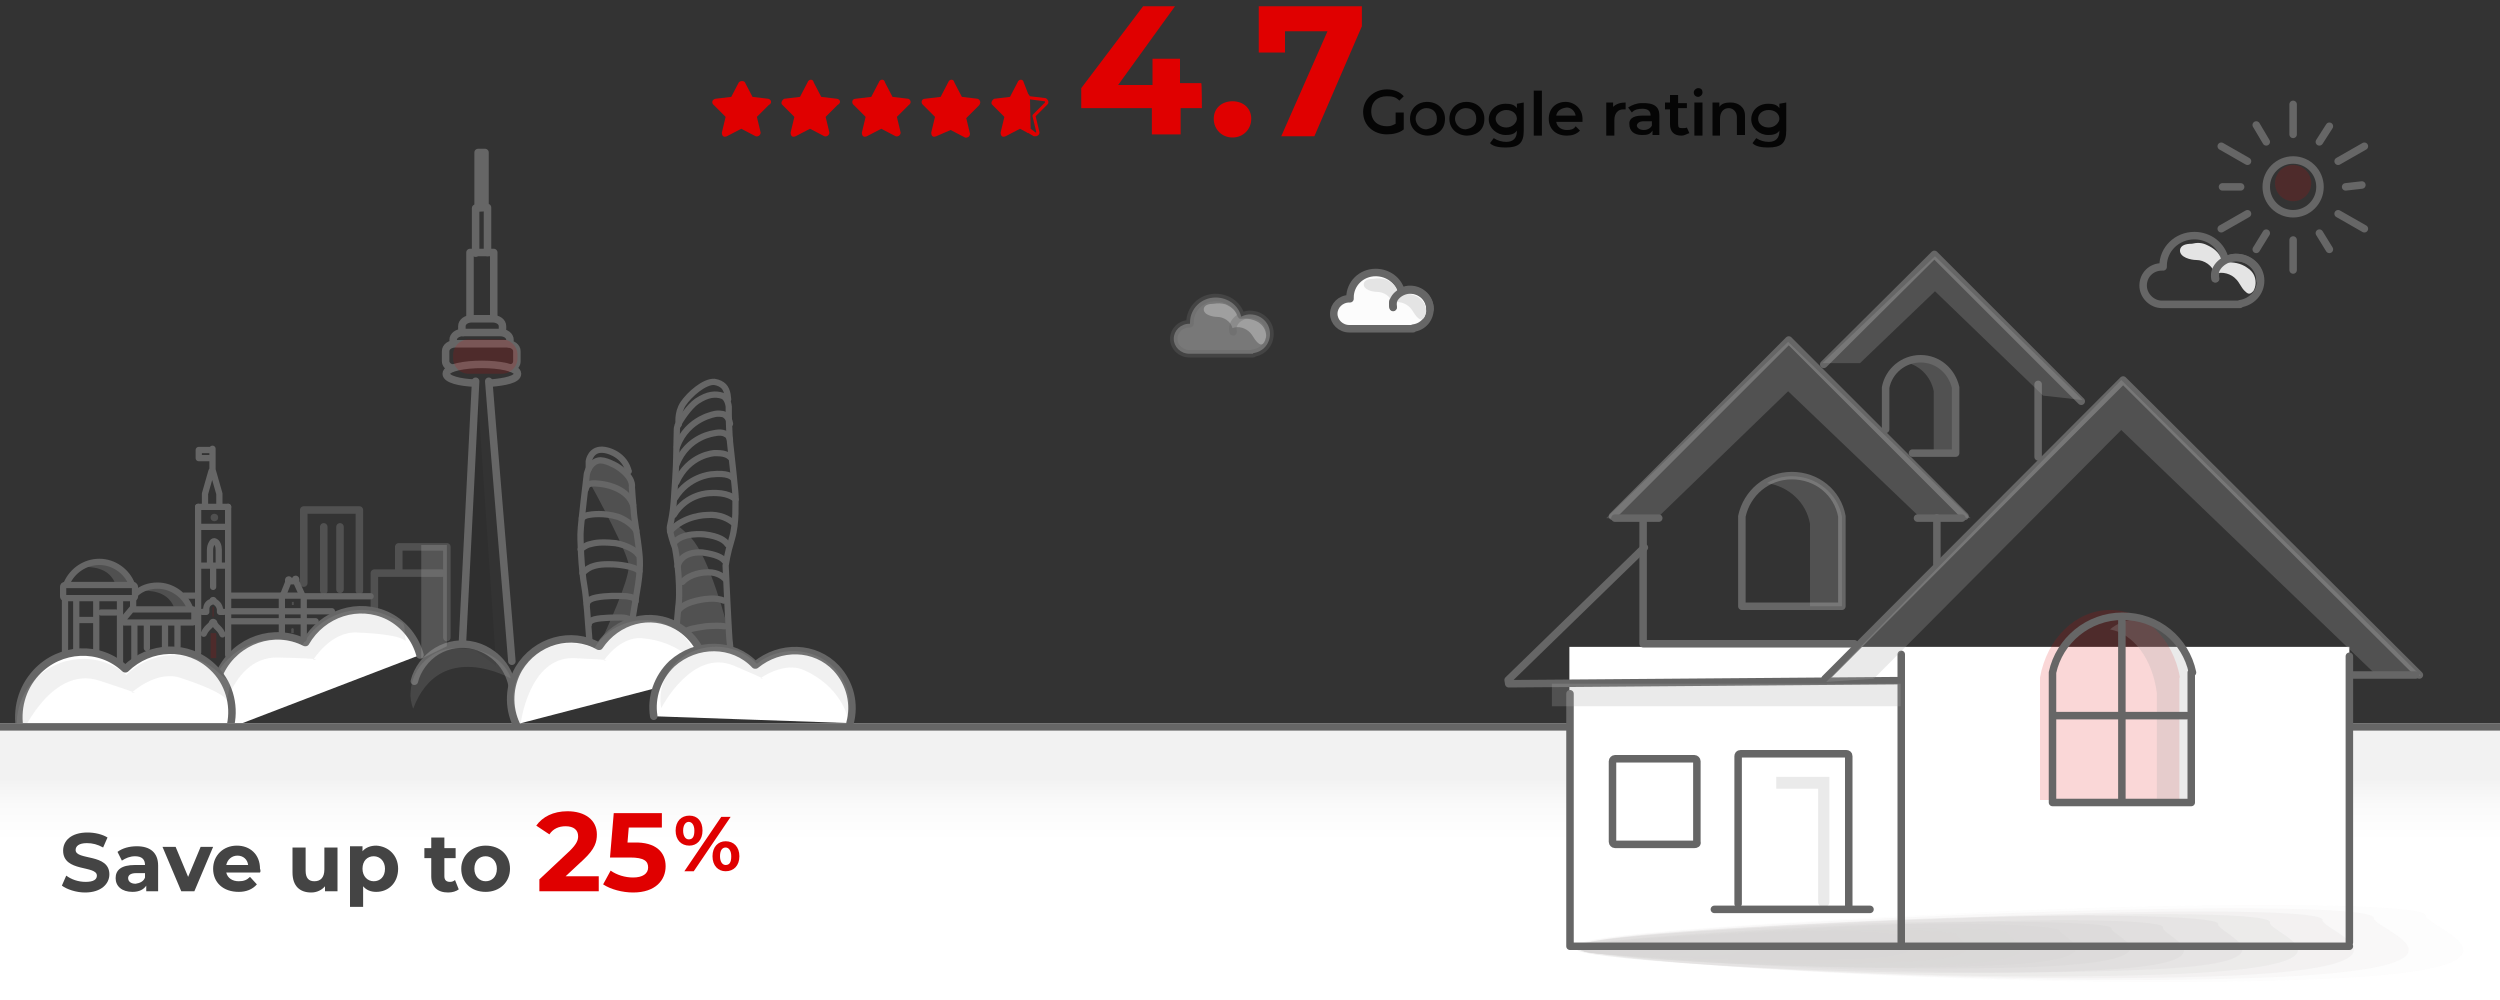<?xml version="1.0" encoding="utf-8"?>
<!-- Generator: Adobe Illustrator 27.4.0, SVG Export Plug-In . SVG Version: 6.00 Build 0)  -->
<svg version="1.1" id="Layer_1" xmlns="http://www.w3.org/2000/svg" xmlns:xlink="http://www.w3.org/1999/xlink" x="0px" y="0px"
	 viewBox="0 0 400 160" style="enable-background:new 0 0 400 160;" xml:space="preserve">
<rect x="0" y="0" width="400" height="160" fill="#333333" stroke="none"/>
<style type="text/css">
	.st0{opacity:0.25;fill:#ABABAB;enable-background:new    ;}
	.st1{opacity:8.000000e-02;enable-background:new    ;}
	.st2{fill:none;stroke:#666666;stroke-width:1.2;stroke-linecap:round;stroke-linejoin:round;stroke-miterlimit:10;}
	.st3{opacity:0.16;fill:#DE0001;enable-background:new    ;}
	.st4{fill:#FFFFFF;stroke:#666666;stroke-width:1.2;stroke-linecap:round;stroke-linejoin:round;stroke-miterlimit:10;}
	.st5{opacity:0.17;fill:#ADADAD;enable-background:new    ;}
	.st6{opacity:0.25;enable-background:new    ;}
	.st7{fill:#ABABAB;}
	.st8{fill:none;stroke:#666666;stroke-linecap:round;stroke-linejoin:round;stroke-miterlimit:10;}
	.st9{fill:url(#SVGID_1_);}
	.st10{fill:#FFFFFF;}
	.st11{opacity:0.4;}
	.st12{fill:#A09C9B;fill-opacity:0;}
	.st13{opacity:6.250000e-02;fill:#A09C9B;enable-background:new    ;}
	.st14{opacity:0.125;fill:#A09C9B;enable-background:new    ;}
	.st15{opacity:0.188;fill:#A09C9B;enable-background:new    ;}
	.st16{opacity:0.25;fill:#A09C9B;enable-background:new    ;}
	.st17{opacity:0.312;fill:#A09C9B;enable-background:new    ;}
	.st18{opacity:0.375;fill:#A09C9B;enable-background:new    ;}
	.st19{opacity:0.438;fill:#A09C9B;enable-background:new    ;}
	.st20{opacity:0.5;fill:#A09C9B;enable-background:new    ;}
	.st21{opacity:0.562;fill:#A09C9B;enable-background:new    ;}
	.st22{opacity:0.625;fill:#A09C9B;enable-background:new    ;}
	.st23{opacity:0.688;fill:#A09C9B;enable-background:new    ;}
	.st24{opacity:0.75;fill:#A09C9B;enable-background:new    ;}
	.st25{opacity:0.812;fill:#A09C9B;enable-background:new    ;}
	.st26{opacity:0.875;fill:#A09C9B;enable-background:new    ;}
	.st27{opacity:0.938;fill:#A09C9B;enable-background:new    ;}
	.st28{fill:#A09C9B;}
	.st29{fill:#E00000;}
	.st30{fill:#050505;}
	.st31{fill:#E4E4E4;}
	.st32{opacity:0.16;fill:#DF0000;enable-background:new    ;}
	.st33{fill:#444444;}
	.st34{fill:#FCFCFC;stroke:#666666;stroke-width:1.2;stroke-linecap:round;stroke-linejoin:round;stroke-miterlimit:10;}
	.st35{opacity:0.34;fill:#E4E4E4;enable-background:new    ;}
	
		.st36{opacity:0.34;fill:#FCFCFC;stroke:#666666;stroke-width:1.2;stroke-linecap:round;stroke-linejoin:round;stroke-miterlimit:10;enable-background:new    ;}
	.st37{opacity:0.25;fill:#ADADAD;enable-background:new    ;}
	.st38{opacity:0.16;fill:#E00000;enable-background:new    ;}
	.st39{opacity:0.6;}
	.st40{opacity:0.28;fill:#ABABAB;enable-background:new    ;}
</style>
<path class="st0" d="M22.4,94.5c0.8-0.5,1.8-0.8,2.8-0.8c2.4,0,4.4,1.5,5.2,3.6l-2.5,0c-0.8-2.1-2.6-2.8-5-2.8L22.4,94.5z"/>
<polygon class="st1" points="76.4,62.6 79.4,106.6 74,102.6 "/>
<path class="st2" d="M81.9,105.8c0-0.4-3.7-44.2-3.7-44.8"/>
<path class="st2" d="M76.1,61c0,0.6-2.1,41.2-2.1,41.6"/>
<path class="st2" d="M76,61.3c-2.4-0.1-4.6-0.6-4.6-1.5c0-1,3-1.5,5.7-1.5s5.7,0.5,5.7,1.5c0,0.9-2,1.3-4.3,1.5"/>
<path class="st2" d="M72.3,58.9c-0.6-0.2-1-0.6-1-1.1v-1.6c0-0.7,0.7-1.2,1.6-1.2h8.2c0.9,0,1.6,0.5,1.6,1.2v1.6
	c0,0.5-0.3,0.9-0.9,1.1"/>
<path class="st2" d="M72.7,54.9c-0.1-0.2-0.2-0.3-0.2-0.5c0-0.7,0.7-1.2,1.6-1.2H80c0.9,0,1.6,0.5,1.6,1.2c0,0.2-0.1,0.5-0.2,0.6"/>
<path class="st2" d="M74.1,53.2c-0.1-0.2-0.2-0.4-0.2-0.6v-0.4c0-0.7,0.7-1.2,1.6-1.2h3.3c0.9,0,1.6,0.5,1.6,1.2v0.4
	c0,0.1,0,0.3-0.1,0.4"/>
<path class="st2" d="M75.2,50.7V40.4H79v10.3"/>
<path class="st2" d="M76.1,40.5v-7.2l1.9-0.1v7.2"/>
<polyline class="st2" points="76.5,33 76.5,24.4 77.6,24.4 77.6,33 "/>
<path class="st3" d="M80.3,59.8H75c-1.4,0-2.5-1.1-2.5-2.5v-0.5c0-1.4,1.1-2.5,2.5-2.5h5.3c1.4,0,2.5,1.1,2.5,2.5v0.5
	C82.8,58.7,81.7,59.8,80.3,59.8z"/>
<path class="st4" d="M67.2,104.8c-0.7-2.6-2.5-4.9-5-6.2c-4.8-2.4-10.6-0.5-13.3,4.2c0,0,0,0-0.1,0c-4.9-2.5-11-0.4-13.5,4.6
	c-1.6,3.2-1.4,6.7,0.1,9.6"/>
<path class="st5" d="M64.9,102.6c-0.4-3.4,0.4-2.6-2.9-4.1c-5-2.3-11-0.1-13.6,4.7c0,0,0,0-0.1,0c-5.2-2.3-11.4,0-13.9,5.2
	c-1.5,3.2-1.3,6.8,0.4,9.6c0,0,1.3-13,9.7-12.8s5.6,0.4,5.6,0.4s2.8-4.6,7-4.4C64.6,101.5,64.9,102.6,64.9,102.6z"/>
<path class="st4" d="M36.9,116c0.7-3.3-0.3-6.9-2.9-9.3c-3.9-3.7-10-3.5-13.9,0.3c0,0,0,0-0.1,0c-4-3.8-10.4-3.5-14.2,0.6
	c-2.4,2.6-3.2,6-2.6,9.2"/>
<path class="st5" d="M36.3,112.1c0.6-3.4,1.1-2.3-1.7-4.8c-4.2-3.6-10.5-3.2-14.4,0.7c0,0,0,0-0.1-0.1c-4.3-3.7-10.9-3.2-14.8,1.1
	c-2.4,2.7-3.1,6.2-2.3,9.4c0,0,4.9-12.1,12.9-9.5s5.2,1.9,5.2,1.9s4-3.7,7.9-2.3C36.3,110.9,36.3,112.1,36.3,112.1z"/>
<path class="st0" d="M95.8,103.4C95.1,105,96.4,102.2,95.8,103.4l5.9-4.8c0,0-0.1,1.6,0,0s-0.3-2,0.2-5.4s0.2-4.7,0.1-5.7
	s-0.7-5.1-0.8-5.9s-0.3-3.8-0.3-3.8s0.4-1.5-2.4-3.3c0,0-1.9-1.2-3-0.9c0,0-1.3,0.2-1.8,2.1c0,0,0,0.1,0,0.3c2,3.6,7,12.9,6.9,14.6
	C100.6,93,97.2,100.4,95.8,103.4z"/>
<g class="st6">
	<path class="st7" d="M117.5,107.4L117.5,107.4L117.5,107.4z"/>
	<path class="st7" d="M108.5,96.5c-0.3,3.7-0.1,2.7-0.1,3.7c0,0,4.3,4.2,4.6,7.8c0.2,2.3,4.4-0.1,4.5-0.1c0-0.2-0.2-3-0.3-4.6
		c-1.1-4.4-3.8-14.2-6.6-17.2c-2-2.1-2.5-2.3-3.6-2.1c0,1.1,0.8,3.1,0.8,3.3C107.9,87.7,108.8,92.8,108.5,96.5z"/>
</g>
<path class="st8" d="M94.2,75v-1.2c0,0,0.3-2.2,2.6-1.8c0,0,2.8,0.4,3.7,3.1c0,0,0,0.1,0.1,0.3"/>
<path class="st8" d="M94.3,102.4c-0.2-2.7-0.5-7-0.8-8.6c-0.5-2.6-0.7-8-0.6-8.8c0-0.9,1-9.2,1-9.2c0.5-1.9,1.8-2.1,1.8-2.1
	c1-0.3,3,0.9,3,0.9c2.8,1.8,2.4,3.3,2.4,3.3s0.2,3,0.3,3.8c0,0.8,0.7,4.9,0.8,6c0.1,1.1,0.4,2.4-0.1,5.8c-0.2,1.2-0.7,4.2-0.9,5.5"
	/>
<path class="st8" d="M108.6,67.9c0,0-0.3-1.8,0.7-3.3s3.4-3.6,5-3.5c0.7,0.1,1.2,0.4,1.5,0.7s0.5,0.8,0.6,1.3l0.1,0.8"/>
<path class="st8" d="M108.3,99.7c0.1-0.9,0.2-2.6,0.3-3.2c0.3-3.6-0.5-8.6-0.6-8.8c0-0.2-1-2.6-0.8-3.5s0.5-2.4,0.6-3.9
	s0.4-5.6,0.4-7.2c0-1.3,0.1-3.7,0.1-4.5c0-0.2,0.1-0.3,0.1-0.5c0.4-0.8,1.8-3,3.1-3.9c1.8-1.2,3-1.2,4-0.9s1.1,1.8,1.1,1.8v1.4
	c0,0,0.1,3.4,0.2,4.2c0.1,0.9,1,8.8,0.9,9.2s0.2,3.6-0.6,6.3c-0.8,2.6-0.9,3.8-1,4.3c0,0.4,0.5,10.5,0.6,11.7s0.7,6.5,0.7,6.5"/>
<path class="st8" d="M116.8,67.8c-0.1-0.7-0.4-1.1-0.8-1.4s-1.4-0.2-1.4-0.2s-4.6,0.6-6.3,5.3"/>
<path class="st8" d="M116.8,70.4c-0.1-0.4-0.3-0.8-0.6-0.9c-0.7-0.5-1.9-0.2-1.8-0.2c0,0-4.4,0.4-6.2,5.1"/>
<path class="st8" d="M116.9,73.2c-0.2-0.2-0.5-0.4-0.8-0.5c-0.5-0.2-1.2-0.2-1.8-0.2c0,0-4.1,0.2-6.1,4.7"/>
<path class="st8" d="M117.3,76.5c-0.2-0.2-0.8-0.9-3.5-0.6c0,0-3.7,0.3-5.8,3.8"/>
<path class="st8" d="M117.7,79.9c-0.2-0.2-1.3-1.2-4.1-1c0,0-3.7,0-5.8,3.5"/>
<path class="st8" d="M117.4,83.7c-0.7-0.6-2.2-1.5-4.3-1.3c0,0-3.6,0-5.9,2.6"/>
<path class="st8" d="M116.4,87.1c-0.4-0.6-1.3-1.3-3.7-1.6c0,0-3.6-0.4-4.9,1.4"/>
<path class="st8" d="M115.9,89.7c-0.4-0.5-1.3-1-3.5-1.3c0,0-3.3-0.4-4,2.2"/>
<path class="st8" d="M116,92.6c-0.5-0.5-1.5-1.2-3.3-1c0,0-2.2,0.1-3.5,1.5"/>
<path class="st8" d="M115.8,96.1c-0.5-0.2-1.2-0.4-2.4-0.3c0,0-3.7,0.2-4.9,1.9"/>
<path class="st8" d="M115.9,100.2c-0.6-0.1-1.6-0.1-2.9,0c0,0-2.3,0.3-2.9,0.6"/>
<path class="st8" d="M117.1,104.6c-0.4-0.2-2.4-0.3-4.4-0.2"/>
<path class="st8" d="M93.7,78.3c0,0,0.1-0.6,0.5-0.8c0.5-0.3,1.8-0.1,2.4,0s3.8,0.7,4.7,3.3"/>
<path class="st8" d="M93.1,82.9c0.2-0.2,0.5-0.4,1-0.5s2.5-0.4,4.8,0.3c0,0,2,0.7,2.9,2.2"/>
<path class="st8" d="M92.9,87.9c0.2-0.2,0.9-0.7,1.4-0.8c0.5-0.1,1.3-0.5,4.1-0.2c0.2,0,0.4,0.1,0.6,0.1c0.8,0.2,2.5,0.8,3.1,1.7"/>
<path class="st8" d="M93.2,91.7c0.2-0.2,0.7-0.7,1.4-1c0.6-0.2,1.3-0.5,3.6-0.4c0.2,0,3.3,0.2,4.1,1.1"/>
<path class="st8" d="M93.9,96.7c0,0-0.1-0.8,1.5-1.1c1.5-0.3,3.6-0.3,4.8-0.2c0,0,1.6,0.1,1.5,0.8"/>
<path class="st8" d="M94.2,99.9c0,0-0.1-0.5,0.9-0.8c1.1-0.3,3.6-0.3,4.2-0.3c0.5,0,1.6,0.1,2,0.8"/>
<linearGradient id="SVGID_1_" gradientUnits="userSpaceOnUse" x1="200.05" y1="7916.937" x2="200.05" y2="7888.465" gradientTransform="matrix(1 0 0 1 0 -7772.651)">
	<stop  offset="0.345" style="stop-color:#FFFFFF"/>
	<stop  offset="0.545" style="stop-color:#FAFAFA"/>
	<stop  offset="0.688" style="stop-color:#F2F2F2"/>
</linearGradient>
<path class="st9" d="M-0.8,115.7h401.7v45.1H-0.8V115.7z"/>
<path class="st2" d="M-1.9,116.3h406.7"/>
<rect x="251.1" y="103.5" class="st10" width="124.8" height="47.3"/>
<g class="st11">
	<path class="st12" d="M396.5,146.1c-0.1,2,23,8.9-16.7,10.6c-50.1,2.4-127.9-2.8-127.6-5.6c0.1-2,32.6-4,72.7-5.9
		C364.7,144,397.1,144.1,396.5,146.1z"/>
	<path class="st13" d="M388.1,146.5c-0.1,1.8,21.3,8.5-16,10.1c-47.1,2.1-120.4-2.7-119.9-5.3c0.1-1.8,31-3.8,68.4-5.5
		C357.9,144.2,388.3,144.6,388.1,146.5z"/>
	<path class="st14" d="M379.8,146.9c-0.1,1.8,19.9,7.7-15.3,9.4c-44.5,2-112.8-2.4-112.3-4.9c0.1-1.8,29.2-3.7,64.3-5.1
		C351.8,144.9,379.9,145,379.8,146.9z"/>
	<path class="st15" d="M371.6,147.2c-0.4,1.6,18.5,7.3-14.6,8.9c-41.1,1.7-104.8-2.2-104.6-4.5c0.4-1.6,27.2-3.5,59.9-4.7
		C345.1,145.4,371.9,145.5,371.6,147.2z"/>
	<path class="st16" d="M363.2,147.6c-0.4,1.6,16.9,6.7-14,8.2c-38.3,1.7-97.1-2-97-4.3c0.4-1.6,25.5-3.3,55.5-4.4
		C337.7,146,363.6,145.8,363.2,147.6z"/>
	<path class="st17" d="M354.9,147.8c-0.4,1.5,15,6.4-12.8,7.4c-35.3,1.5-89.5-1.8-88.9-3.9c0.4-1.5,23.2-3,51.6-4.2
		C333.2,146,354.9,146.5,354.9,147.8z"/>
	<path class="st18" d="M346.1,148.4c-0.4,1.3,13.3,5.9-12.1,6.9c-32.3,1.5-81.7-1.7-81.7-3.4c0.4-1.3,21.2-2.7,47.5-3.8
		C325.3,146.8,346.6,147,346.1,148.4z"/>
	<path class="st19" d="M337.8,148.5c0,1.3,11.9,5.1-11.5,6.2c-29.4,1.2-73.9-1.7-73.6-3.3c0-1.3,19.5-2.6,43.1-3.6
		C319.3,147.1,338.3,147.5,337.8,148.5z"/>
	<path class="st20" d="M329.6,148.9c0,1,10.6,4.7-10.8,5.6c-26.6,1.3-66.4-1.4-66-2.9c0-1,17.5-2.3,38.7-3.3
		C312.7,147.2,329.7,148,329.6,148.9z"/>
	<path class="st21" d="M321.2,149.3c0,1,9,4.2-9.8,5.1c-23.6,1-58.3-1.2-58.3-2.7c0-1,15.6-2.2,34.5-2.9
		C306.4,148.3,321.4,148.4,321.2,149.3z"/>
	<path class="st22" d="M313,149.5c-0.2,1,7.5,3.7-9.1,4.4c-20.5,1-50.9-1-50.8-2.3c0.2-1,13.5-1.7,30.2-2.5
		C299.7,148.5,313.2,148.9,313,149.5z"/>
	<path class="st23" d="M304.6,149.9c-0.2,0.8,5.9,3.1-8.4,3.6c-17.5,0.6-43.3-0.9-43-1.8c0.2-0.8,11.7-1.7,26.3-2.4
		C294.1,148.4,304.8,149.2,304.6,149.9z"/>
	<path class="st24" d="M296.3,150.3c-0.2,0.5,4.1,2.5-7.7,3.1c-14.2,0.6-35.6-0.7-35.4-1.5c0.2-0.5,9.7-1.5,21.9-2
		C287.3,149.5,296.3,149.8,296.3,150.3z"/>
	<path class="st25" d="M287.8,150.7c-0.2,0.5,2.4,2-7.1,2.6c-11.2,0.3-27.5-0.5-27.8-1.3c0.2-0.5,8.1-1.1,17.5-1.6
		C279.9,150,288,150.1,287.8,150.7z"/>
	<path class="st26" d="M279.4,151.1c0,0.4,1,1.5-6,1.9c-8.8,0.3-20.1-0.3-20.1-0.9c0-0.4,6-1,13.3-1.3
		C274,150.3,279.7,150.7,279.4,151.1z"/>
	<path class="st27" d="M271.2,151.5c0,0.4-0.4,1.2-5.8,1.2c-5.8,0.2-12.5-0.2-12-0.6c0-0.4,4.2-0.7,9-1
		C267.5,150.8,271.4,151.1,271.2,151.5z"/>
	<path class="st28" d="M262.9,151.8c0,0.2-2.1,0.5-4.6,0.5c-2.5,0.1-4.4,0-4.6-0.3c0-0.2,2.1-0.5,4.6-0.5
		C261,151.3,263.3,151.6,262.9,151.8z"/>
</g>
<g>
	<path class="st29" d="M122.9,15.8l-2.5-0.3l-1.2-2.3c-0.1-0.3-0.8-0.3-1,0l-1.2,2.3l-2.5,0.3c-0.6,0.1-0.7,0.7-0.3,1l1.9,1.9
		l-0.6,2.5c0,0.6,0.3,0.8,0.8,0.6l2.3-1.2l2.3,1.2c0.3,0.1,0.8-0.1,0.8-0.6l-0.6-2.5l1.9-1.9C123.6,16.5,123.4,15.9,122.9,15.8z"/>
	<path class="st29" d="M133.9,15.8l-2.5-0.3l-1.2-2.3c-0.1-0.6-0.8-0.6-1,0l-1.2,2.3l-2.5,0.3c-0.3,0.1-0.7,0.7-0.3,1l1.9,1.9
		l-0.6,2.5c0,0.6,0.3,0.8,0.8,0.6l2.3-1.2l2.3,1.2c0.3,0.1,0.8-0.1,0.8-0.6l-0.6-2.5l1.9-1.9C134.6,16.5,134.5,15.9,133.9,15.8z"/>
	<path class="st29" d="M145.3,15.8l-2.5-0.3l-1.2-2.3c-0.1-0.6-0.8-0.6-1,0l-1.2,2.3l-2.5,0.3c-0.6,0-0.7,0.7-0.3,1l1.9,1.9
		l-0.6,2.5c0,0.6,0.3,0.8,0.8,0.6l2.3-1.2l2.3,1.2c0.3,0.1,0.8-0.1,0.8-0.6l-0.6-2.5l1.9-1.9C145.9,16.5,145.7,15.9,145.3,15.8z"/>
	<path class="st29" d="M156.4,15.8l-2.5-0.3l-1.2-2.3c-0.1-0.6-0.8-0.6-1,0l-1.2,2.3l-2.5,0.3c-0.6,0-0.7,0.7-0.3,1l1.9,1.9
		l-0.6,2.5c0,0.6,0.3,0.8,0.8,0.6l2.3-1l2.3,1.2c0.3,0.1,0.8-0.1,0.8-0.6l-0.6-2.5l1.9-1.9C157.1,16.5,156.8,15.9,156.4,15.8z"/>
	<path class="st29" d="M163.8,13.2c-0.1-0.6-0.8-0.6-1,0l-1.2,2.3l-2.5,0.3c-0.3,0.1-0.7,0.7-0.3,1l1.9,1.9l-0.6,2.5
		c0,0.6,0.3,0.8,0.8,0.6l2.3-1.2l1.3,0.7V15L163.8,13.2z"/>
	<g>
		<path class="st29" d="M164.8,15.9l2.3,0.3c0.1,0,0.1,0,0.1,0.1v0.1l-1.9,1.9c-0.1,0.1-0.1,0.1-0.1,0.3l0.6,2.5v0.1l0,0
			c0,0,0,0-0.1,0l-0.8-0.6L164.8,15.9 M164.4,14.9v6.3l1,0.6c0.1,0,0.1,0,0.3,0c0.3,0,0.7-0.3,0.6-0.7l-0.6-2.5l1.9-1.9
			c0.3-0.3,0.1-0.8-0.3-1l-2.5-0.3L164.4,14.9L164.4,14.9z"/>
	</g>
</g>
<g>
	<path class="st29" d="M192.3,17.3h-3.4v4.2h-4.6v-4.2H173v-3.2L182.9,1h5.1l-9.1,12.6h5.5V9.4h4.4v3.9h3.4
		C192.3,13.3,192.3,17.3,192.3,17.3z"/>
	<path class="st29" d="M194.2,19c0-1.7,1.3-2.8,3-2.8s3,1.1,3,2.8c0,1.7-1.3,3-3,3S194.2,20.7,194.2,19z"/>
	<path class="st29" d="M217.9,1v3.2l-7.6,17.6H205L212.4,5h-6.8v3.4h-4.2V1H217.9L217.9,1z"/>
</g>
<g>
	<path class="st30" d="M223.3,18h1.3v2.7c-0.7,0.6-1.8,0.8-2.7,0.8c-2.1,0-3.8-1.4-3.8-3.6c0-2,1.7-3.6,3.8-3.6
		c1.1,0,2.1,0.4,2.7,1.1l-0.7,0.7c-0.6-0.6-1.1-0.7-2-0.7c-1.4,0-2.5,0.8-2.5,2.4s1.1,2.4,2.5,2.4c0.6,0,0.8-0.1,1.4-0.4V18
		L223.3,18z"/>
	<path class="st30" d="M225.6,19c0-1.7,1.3-2.7,2.7-2.7c1.7,0,2.9,1.1,2.9,2.7c0,1.7-1.1,2.7-2.9,2.7
		C226.7,21.6,225.6,20.5,225.6,19z M229.9,19c0-1.1-0.7-1.7-1.7-1.7c-0.8,0-1.7,0.7-1.7,1.7c0,0.8,0.7,1.7,1.7,1.7
		C229.2,20.5,229.9,20.1,229.9,19z"/>
	<path class="st30" d="M231.9,19c0-1.7,1.3-2.7,2.7-2.7c1.7,0,2.9,1.1,2.9,2.7c0,1.7-1.1,2.7-2.9,2.7C233,21.6,231.9,20.5,231.9,19z
		 M236.2,19c0-1.1-0.7-1.7-1.7-1.7c-0.8,0-1.7,0.7-1.7,1.7c0,0.8,0.7,1.7,1.7,1.7C235.5,20.5,236.2,20.1,236.2,19z"/>
	<path class="st30" d="M243.8,16.4v4.5c0,2-0.8,2.7-2.9,2.7c-0.8,0-2-0.1-2.5-0.7l0.6-0.8c0.6,0.4,1.3,0.6,2,0.6
		c1.1,0,1.7-0.6,1.7-1.7v-0.1c-0.4,0.6-1.1,0.7-1.8,0.7c-1.4,0-2.7-1.1-2.7-2.5s1.1-2.5,2.7-2.5c0.7,0,1.4,0.1,1.8,0.7v-0.7
		L243.8,16.4L243.8,16.4z M242.7,19c0-0.8-0.7-1.4-1.7-1.4c-0.8,0-1.7,0.6-1.7,1.4c0,0.7,0.7,1.4,1.7,1.4S242.7,19.6,242.7,19z"/>
	<path class="st30" d="M245.4,14.5h1.3v7.2h-1.3V14.5z"/>
	<path class="st30" d="M253.2,19.5H249c0.1,0.7,0.7,1.3,1.7,1.3c0.6,0,1.1-0.1,1.4-0.6l0.7,0.7c-0.6,0.6-1.3,0.8-2.1,0.8
		c-1.8,0-2.9-1.1-2.9-2.7s1.1-2.7,2.7-2.7c1.4,0,2.7,1.1,2.7,2.7C253.2,19.1,253.2,19.2,253.2,19.5z M249,18.5h3.1
		c-0.1-0.7-0.7-1.3-1.4-1.3C249.7,17.3,249.1,17.8,249,18.5z"/>
	<path class="st30" d="M260.1,16.4v1.1c-0.1,0-0.1,0-0.4,0c-0.8,0-1.4,0.6-1.4,1.7v2.5H257v-5.3h1.1v0.7
		C258.6,16.6,259.3,16.4,260.1,16.4z"/>
	<path class="st30" d="M265.5,18.5v3.1h-1.1v-0.7c-0.4,0.6-0.8,0.7-1.7,0.7c-1.3,0-2-0.7-2-1.7c-0.1-0.7,0.4-1.4,2-1.4h1.4l0,0
		c0-0.7-0.4-1.1-1.3-1.1c-0.6,0-1.3,0.1-1.7,0.6l-0.6-0.8c0.6-0.4,1.4-0.7,2.1-0.7C264.7,16.4,265.5,17.1,265.5,18.5z M264.3,20.1
		v-0.7H263c-0.8,0-1.1,0.4-1.1,0.7s0.4,0.7,1.1,0.7C263.6,20.8,264.1,20.5,264.3,20.1z"/>
	<path class="st30" d="M270.3,21.3c-0.4,0.1-0.7,0.4-1.3,0.4c-1.1,0-1.8-0.6-1.8-1.8v-2.4h-0.8v-1.1h0.8v-1.2h1.3v1.3h1.4v0.8h-1.4
		v2.5c0,0.6,0.1,0.7,0.7,0.7c0.1,0,0.6,0,0.7-0.1L270.3,21.3z"/>
	<path class="st30" d="M271,14.8c0-0.4,0.4-0.7,0.7-0.7c0.6,0,0.7,0.4,0.7,0.7c0,0.4-0.4,0.7-0.7,0.7C271.3,15.5,271,15.2,271,14.8z
		 M271.1,16.4h1.3v5.3h-1.3V16.4z"/>
	<path class="st30" d="M279.2,18.5v3.1h-1.3v-2.9c0-0.8-0.6-1.4-1.3-1.4c-0.8,0-1.4,0.6-1.4,1.7v2.7H274v-5.3h1.1v0.7
		c0.4-0.6,1.1-0.7,1.8-0.7C278.1,16.4,279.2,17.1,279.2,18.5z"/>
	<path class="st30" d="M285.8,16.4v4.5c0,2-0.8,2.7-2.9,2.7c-0.8,0-2-0.1-2.5-0.7l0.6-0.8c0.6,0.4,1.3,0.6,2,0.6
		c1.1,0,1.7-0.6,1.7-1.7v-0.1c-0.4,0.6-1.1,0.7-1.8,0.7c-1.4,0-2.7-1.1-2.7-2.5s1.1-2.5,2.7-2.5c0.7,0,1.4,0.1,1.8,0.7v-0.7
		L285.8,16.4L285.8,16.4z M284.7,19c0-0.8-0.7-1.4-1.7-1.4s-1.7,0.6-1.7,1.4s0.7,1.4,1.7,1.4S284.7,19.6,284.7,19z"/>
</g>
<path class="st2" d="M356,41.5c-0.5-2.2-2.5-3.8-4.9-3.8c-2.8,0-5,2.2-5,4.8c0,0.1,0,0.2,0,0.2c-0.1,0-0.1,0-0.2,0c-1.7,0-3,1.3-3,3
	c0,1.6,1.4,3,3,3c0.1,0,0.1,0,0.2,0h12.3v-0.1c1.9-0.3,3.3-1.8,3.3-3.7c0-2-1.7-3.7-3.9-3.7c-1.7,0-3.7,1.5-3.3,3.4"/>
<path class="st31" d="M353.1,39.2c1.1,0.5,2,1.2,2.3,2.3c0.1,0.2,0.1,0.3,0.2,0.4c0.1,0.1,0.3,0.1,0.5,0.1c1.2-0.1,2.4,0.1,3.4,0.8
	c0.9,0.6,1.4,1.3,1.4,2.5c0,0.4-0.2,1.2-0.5,1.4c-0.5,0.5-0.8,0.3-1.3-0.2s-0.8-1.3-1.3-1.8c-0.8-0.9-2.2-1.3-3.4-0.9
	c-0.4-1.3-1.7-2.2-3-2.2c-0.8,0-2.7-0.4-2.6-1.6c0.1-0.8,1-1,1.9-1C351.5,38.8,352.3,38.8,353.1,39.2z"/>
<path class="st2" d="M361.6,44.9c0-2-1.7-3.7-3.9-3.7c-1.7,0-3.7,1.5-3.3,3.4"/>
<g>
	<circle class="st2" cx="366.9" cy="29.9" r="4.3"/>
	<line class="st2" x1="366.9" y1="16.7" x2="366.9" y2="21.5"/>
	<line class="st2" x1="361" y1="20" x2="362.6" y2="22.7"/>
	<line class="st2" x1="355.4" y1="23.4" x2="359.6" y2="25.8"/>
	<line class="st2" x1="355.6" y1="29.9" x2="358.5" y2="29.9"/>
	<line class="st2" x1="355.4" y1="36.6" x2="359.6" y2="34.2"/>
	<line class="st2" x1="361" y1="39.9" x2="362.6" y2="37.3"/>
	<line class="st2" x1="366.9" y1="43.2" x2="366.9" y2="38.4"/>
	<line class="st2" x1="372.7" y1="39.9" x2="371.1" y2="37.3"/>
	<line class="st2" x1="378.3" y1="36.6" x2="374.1" y2="34.2"/>
	<line class="st2" x1="377.9" y1="29.6" x2="375.3" y2="29.9"/>
	<line class="st2" x1="378.3" y1="23.4" x2="374.1" y2="25.8"/>
	<line class="st2" x1="372.7" y1="20.2" x2="371.1" y2="22.7"/>
</g>
<circle class="st32" cx="366.9" cy="29.3" r="2.9"/>
<path class="st33" d="M9.9,141.7l0.7-1.6c0.8,0.6,1.9,1,3.1,1c1.3,0,1.8-0.4,1.8-1c0-1.7-5.4-0.5-5.4-4c0-1.6,1.3-2.9,3.9-2.9
	c1.2,0,2.4,0.3,3.2,0.8l-0.7,1.6c-0.9-0.5-1.7-0.7-2.6-0.7c-1.3,0-1.8,0.5-1.8,1.1c0,1.7,5.4,0.5,5.4,3.9c0,1.5-1.3,2.9-3.9,2.9
	C12.2,142.8,10.7,142.3,9.9,141.7z"/>
<path class="st33" d="M25.3,138.5v4.1h-1.9v-0.9c-0.4,0.6-1.1,1-2.2,1c-1.7,0-2.7-0.9-2.7-2.2s0.9-2.1,3.1-2.1h1.6
	c0-0.9-0.5-1.4-1.6-1.4c-0.8,0-1.5,0.3-2.1,0.7l-0.7-1.4c0.8-0.6,1.9-0.9,3.1-0.9C24,135.4,25.3,136.4,25.3,138.5z M23.2,140.4v-0.7
	h-1.4c-1,0-1.3,0.4-1.3,0.8c0,0.5,0.4,0.9,1.2,0.9C22.4,141.3,23,141,23.2,140.4z"/>
<path class="st33" d="M34.1,135.5l-3,7.1H29l-3-7.1h2.1l2,4.8l2-4.8H34.1z"/>
<path class="st33" d="M41.6,139.6h-5.4c0.2,0.9,1,1.4,2,1.4c0.8,0,1.3-0.2,1.8-0.7l1.1,1.2c-0.7,0.8-1.7,1.2-2.9,1.2
	c-2.5,0-4.1-1.5-4.1-3.7c0-2.1,1.6-3.7,3.8-3.7c2.1,0,3.7,1.4,3.7,3.7C41.7,139.2,41.7,139.5,41.6,139.6z M36.2,138.4h3.5
	c-0.1-0.9-0.8-1.5-1.7-1.5S36.4,137.5,36.2,138.4z"/>
<path class="st33" d="M54,135.5v7.1h-2v-0.8c-0.5,0.6-1.3,1-2.2,1c-1.8,0-3-1-3-3.2v-4h2.1v3.7c0,1.2,0.5,1.7,1.4,1.7
	c1,0,1.6-0.6,1.6-1.9v-3.5H54V135.5z"/>
<path class="st33" d="M63.7,139c0,2.2-1.5,3.7-3.5,3.7c-0.9,0-1.6-0.3-2.1-0.9v3.3H56v-9.7h2v0.8c0.5-0.6,1.3-0.9,2.2-0.9
	C62.1,135.4,63.7,136.8,63.7,139z M61.6,139c0-1.2-0.8-2-1.8-2s-1.8,0.7-1.8,2c0,1.2,0.8,2,1.8,2S61.6,140.3,61.6,139z"/>
<path class="st33" d="M73.4,142.3c-0.4,0.3-1,0.5-1.7,0.5c-1.7,0-2.7-0.9-2.7-2.6v-2.9h-1.1v-1.6H69V134h2.1v1.7h1.8v1.6h-1.8v2.9
	c0,0.6,0.3,0.9,0.9,0.9c0.3,0,0.6-0.1,0.8-0.3L73.4,142.3z"/>
<path class="st33" d="M73.8,139c0-2.1,1.7-3.7,3.9-3.7c2.3,0,3.9,1.5,3.9,3.7c0,2.1-1.6,3.7-3.9,3.7S73.8,141.2,73.8,139z M79.5,139
	c0-1.2-0.8-2-1.8-2s-1.8,0.7-1.8,2c0,1.2,0.8,2,1.8,2S79.5,140.3,79.5,139z"/>
<path class="st29" d="M95.8,140.2v2.4h-9.5v-1.9l4.9-4.6c1.1-1.1,1.3-1.7,1.3-2.3c0-1-0.7-1.6-2-1.6c-1.1,0-2,0.4-2.6,1.3l-2.1-1.4
	c1-1.4,2.7-2.3,5-2.3c2.8,0,4.7,1.4,4.7,3.7c0,1.2-0.3,2.3-2.1,4l-2.9,2.7L95.8,140.2L95.8,140.2z"/>
<path class="st29" d="M106.5,138.6c0,2.2-1.6,4.2-5.2,4.2c-1.7,0-3.6-0.5-4.8-1.3l1.2-2.2c1,0.7,2.3,1.1,3.6,1.1
	c1.5,0,2.4-0.6,2.4-1.6s-0.6-1.6-2.9-1.6h-3.2l0.6-7.1h7.7v2.3h-5.3l-0.2,2.4h1C105,134.7,106.5,136.4,106.5,138.6z"/>
<path class="st29" d="M108.1,132.9c0-1.5,0.9-2.4,2.2-2.4c1.3,0,2.1,0.9,2.1,2.4s-0.9,2.4-2.1,2.4
	C109,135.3,108.1,134.4,108.1,132.9z M111.1,132.9c0-0.9-0.4-1.4-0.9-1.4s-0.9,0.5-0.9,1.4s0.4,1.4,0.9,1.4
	C110.8,134.3,111.1,133.9,111.1,132.9z M115.4,130.7h1.5l-5.9,8.7h-1.5L115.4,130.7z M114,137c0-1.5,0.9-2.4,2.1-2.4
	c1.3,0,2.2,0.9,2.2,2.4s-0.9,2.4-2.2,2.4C114.9,139.4,114,138.5,114,137z M117,137c0-0.9-0.4-1.4-0.9-1.4s-0.9,0.4-0.9,1.4
	c0,0.9,0.4,1.4,0.9,1.4C116.7,138.4,117,138,117,137z"/>
<path class="st34" d="M224.2,46.7c-0.4-1.8-2.1-3.1-4.1-3.1c-2.3,0-4.1,1.8-4.1,4c0,0.1,0,0.1,0,0.2c-0.1,0-0.1,0-0.1,0
	c-1.4,0-2.5,1.1-2.5,2.4s1.1,2.4,2.5,2.4c0.1,0,0.1,0,0.1,0h10.1v-0.1c1.6-0.2,2.7-1.5,2.7-3.1c0-1.7-1.4-3.1-3.2-3.1
	c-1.4,0-3.1,1.2-2.7,2.8"/>
<path class="st31" d="M221.7,44.7c0.9,0.4,1.7,1,1.9,1.9c0.1,0.1,0.1,0.2,0.2,0.3c0.1,0.1,0.2,0.1,0.4,0.1c1-0.1,2,0.1,2.8,0.6
	c0.7,0.5,1.1,1.1,1.2,2.1c0,0.3-0.2,1-0.4,1.2c-0.4,0.4-0.7,0.2-1.1-0.2c-0.4-0.4-0.7-1.1-1.1-1.5c-0.7-0.7-1.8-1.1-2.8-0.7
	c-0.3-1.1-1.4-1.8-2.5-1.8c-0.6,0-2.2-0.3-2.1-1.3c0.1-0.6,0.8-0.8,1.6-0.8C220.4,44.5,221,44.5,221.7,44.7z"/>
<path class="st2" d="M228.8,49.5c0-1.7-1.4-3.1-3.2-3.1c-1.4,0-3.1,1.2-2.7,2.8"/>
<path class="st35" d="M196.1,48.7c0.9,0.4,1.7,1,1.9,1.9c0.1,0.1,0.1,0.2,0.2,0.3c0.1,0.1,0.2,0.1,0.4,0.1c1-0.1,2,0.1,2.8,0.6
	c0.7,0.5,1.1,1.1,1.2,2.1c0,0.3-0.2,1-0.4,1.2c-0.4,0.4-0.7,0.2-1.1-0.2c-0.4-0.4-0.7-1.1-1.1-1.5c-0.7-0.7-1.8-1.1-2.8-0.7
	c-0.3-1.1-1.4-1.8-2.5-1.8c-0.6,0-2.2-0.3-2.1-1.3c0.1-0.6,0.8-0.8,1.6-0.8C194.8,48.5,195.5,48.5,196.1,48.7z"/>
<path class="st36" d="M198.6,50.7c-0.4-1.8-2.1-3.1-4.1-3.1c-2.3,0-4.1,1.8-4.1,4c0,0.1,0,0.1,0,0.2c-0.1,0-0.1,0-0.1,0
	c-1.4,0-2.5,1.1-2.5,2.4s1.1,2.4,2.5,2.4c0.1,0,0.1,0,0.1,0h10.1v-0.1c1.6-0.2,2.7-1.5,2.7-3.1c0-1.7-1.4-3.1-3.2-3.1
	c-1.4,0-3.1,1.2-2.7,2.8"/>
<g>
	<g>
		<g>
			<path class="st37" d="M291.8,124.3h-7.6v1.9h6.7v18.1c0,0.5,0.4,0.9,0.9,0.9l0,0c0.5,0,0.9-0.4,0.9-0.9v-20H291.8z"/>
			<line class="st2" x1="304.2" y1="104.7" x2="304.2" y2="151.2"/>
			<line class="st2" x1="375.9" y1="105" x2="375.9" y2="150.8"/>
			<polyline class="st2" points="296.7,103 262.9,103 262.9,83.4 			"/>
			<path class="st2" d="M263.1,87.6l-21.8,21.2l0.1,0.6l62.8-0.5"/>
			<polyline class="st2" points="251.2,111 251.2,151.4 375.9,151.4 			"/>
			<path class="st2" d="M294.7,82.6c-0.7-3.8-4-6.5-8-6.5s-7.2,2.8-8,6.5l0,0V97h16V82.6L294.7,82.6z"/>
			<path class="st38" d="M348.8,108.4c-1.1-6.1-5.6-10.8-11.2-10.8c-5.5,0-10.1,4.6-11.2,10.8l0,0V128h22.3v-19.6H348.8z"/>
			<path class="st37" d="M286.7,76.2c-1.5,0-2.8,0.4-4,1.1c3.5,0.5,6.3,3.1,6.9,6.5V97h5.1V82.6C294,79,290.7,76.2,286.7,76.2z"/>
			<path class="st37" d="M307.4,57.1c-1.1,0-2,0.2-2.8,0.8c2.4,0.4,4.3,2.2,4.8,4.7v9.6h3.4V61.8C312.3,59.1,310.1,57.1,307.4,57.1z
				"/>
			<path class="st37" d="M341.9,99.1c-1.6,0-3.1,0.6-4.3,1.6c3.8,0.7,6.8,4.8,7.5,10.2v16.9h5.5v-18.5
				C349.7,103.6,346.2,99.1,341.9,99.1z"/>
			<path class="st2" d="M350.8,107.6c-1.1-5.2-5.6-9-11.2-9c-5.5,0-10.1,3.9-11.2,9l0,0v20.8h22.2v-20.8
				C350.6,107.6,350.8,107.6,350.8,107.6z"/>
			<path class="st2" d="M306,72.5h6.9V62l0,0c-0.6-2.6-2.8-4.6-5.6-4.6s-5.1,2-5.6,4.6l0,0v6.7"/>
			<line class="st2" x1="328.5" y1="114.5" x2="349.9" y2="114.5"/>
			<line class="st2" x1="339.5" y1="99.3" x2="339.5" y2="128.2"/>
			<line class="st2" x1="309.9" y1="82.9" x2="309.9" y2="90.2"/>
			<line class="st2" x1="326.1" y1="61.5" x2="326.1" y2="73.1"/>
			<path class="st2" d="M278.1,144.6V121c0-0.2,0.1-0.4,0.4-0.4h16.9c0.2,0,0.4,0.1,0.4,0.4v24.4"/>
			<path class="st2" d="M271.1,135.1h-12.7c-0.2,0-0.4-0.2-0.4-0.4v-12.9c0-0.2,0.2-0.4,0.4-0.4h12.7c0.2,0,0.4,0.2,0.4,0.4v12.9
				C271.6,135,271.4,135.1,271.1,135.1z"/>
			<polyline class="st2" points="292,108.6 339.7,60.8 387.1,108 			"/>
			<polyline class="st2" points="291.8,58.3 309.5,40.7 333,64.2 			"/>
			<polyline class="st2" points="314.4,82.6 286.2,54.4 258,82.6 			"/>
			<polygon class="st37" points="306.8,82.4 286.1,62.6 264.6,83.4 257,82.9 286.1,54.7 315.3,82.9 			"/>
			<polygon class="st37" points="380.2,108 339.4,68.8 299.8,108.6 292.2,109.1 339.4,60.8 387.3,108.1 			"/>
			<polygon class="st37" points="326.9,63.3 309.6,46.6 297.6,58.1 291.6,58.1 309.6,41 333.2,64 			"/>
			<line class="st2" x1="258.4" y1="82.9" x2="265.4" y2="82.9"/>
			<line class="st2" x1="306.8" y1="82.9" x2="313.9" y2="82.9"/>
			<line class="st2" x1="376.4" y1="108" x2="386.5" y2="108"/>
		</g>
	</g>
	<rect x="248.3" y="109.4" class="st37" width="55.8" height="3.6"/>
	<line class="st2" x1="274.3" y1="145.5" x2="299.2" y2="145.5"/>
</g>
<path class="st0" d="M13,90.7c0.8-0.5,1.8-0.8,2.8-0.8c2.4,0,4.4,1.5,5.2,3.6l-2.5,0c-0.8-2.1-2.6-2.8-5-2.8L13,90.7z"/>
<path class="st8" d="M30.4,97.3c-0.8-2.1-2.9-3.6-5.2-3.6c-1.3,0-2.5,0.4-3.4,1.2"/>
<path class="st8" d="M21.3,93.6H10.4c-0.2,0-0.3,0.1-0.3,0.3v1.5c0,0.2,0.1,0.3,0.3,0.3h10.9c0.2,0,0.3-0.1,0.3-0.3V94
	C21.6,93.8,21.5,93.6,21.3,93.6"/>
<path class="st8" d="M21.1,93.5c-0.8-2.1-2.9-3.6-5.2-3.6c-2.3,0-4.3,1.4-5.2,3.4"/>
<line class="st8" x1="10.4" y1="96" x2="10.4" y2="104.6"/>
<line class="st8" x1="21.5" y1="99.8" x2="21.5" y2="105.6"/>
<line class="st8" x1="23.5" y1="99.9" x2="23.5" y2="103.7"/>
<line class="st8" x1="28.4" y1="99.9" x2="28.4" y2="103.4"/>
<line class="st8" x1="26.4" y1="100.2" x2="26.4" y2="103.6"/>
<line class="st8" x1="21.3" y1="97.2" x2="21.3" y2="96"/>
<path class="st8" d="M21.3,97.2l-1.6,1.9c-0.1,0.2,0,0.5,0.2,0.5l0,0h10.9c0.2,0,0.3-0.1,0.3-0.3v-1.5c0-0.2-0.1-0.3-0.3-0.3h-9.5"
	/>
<line class="st8" x1="19.2" y1="96" x2="19.2" y2="106.3"/>
<line class="st8" x1="12.2" y1="96.2" x2="12.2" y2="104.2"/>
<line class="st8" x1="15.4" y1="96" x2="15.4" y2="104.3"/>
<line class="st8" x1="18.5" y1="98" x2="16.2" y2="98"/>
<line class="st8" x1="14.9" y1="99.2" x2="12.7" y2="99.2"/>
<g>
	<polyline class="st8" points="33.7,73.3 31.8,73.3 31.8,72 33.7,72 	"/>
	<line class="st8" x1="34.1" y1="93.9" x2="34.1" y2="90.9"/>
	<path class="st3" d="M34.2,97.2v1.4c0,0.1-0.1,0.1-0.1,0.1c-0.1,0-0.1-0.1-0.1-0.1v-1.4c0-0.1,0.1-0.1,0.1-0.1
		C34.2,97.1,34.2,97.2,34.2,97.2z"/>
	<path class="st3" d="M33.7,105.3v-4h0.9v4H33.7z"/>
	<path class="st8" d="M45.3,95.2l0.8-2v-0.4c0-0.1,0.1-0.1,0.1-0.1c0.1,0,0.1,0.1,0.1,0.1V93h0.9h0v-0.3c0-0.1,0.1-0.1,0.1-0.1
		c0.1,0,0.1,0.1,0.1,0.1v0.4l0.9,2"/>
	<polygon class="st0" points="46.7,96.8 46.7,96.3 46.8,96.3 46.9,96.3 47,96.3 47,96.8 46.9,96.8 46.8,96.8 	"/>
	<path class="st8" d="M35,90.2V88c0-0.6-0.2-1.3-0.7-1.4c-0.2,0-0.3,0.1-0.4,0.3c-0.2,0.3-0.3,0.7-0.3,1.1v2.2"/>
	<path class="st8" d="M45.1,95.3v2.5 M45.1,97.8v3.6 M48.6,102.2v-6.6 M36.5,104.8V81.1 M31.7,81.1v23.3"/>
</g>
<path class="st8" d="M35.1,81.1V79l-1-3.5c-0.1-0.2-0.3-0.2-0.3,0l-1,3.5v2.1"/>
<line class="st8" x1="36.5" y1="81.1" x2="31.7" y2="81.1"/>
<line class="st8" x1="36.3" y1="84.3" x2="31.9" y2="84.3"/>
<line class="st8" x1="36.2" y1="90.5" x2="31.7" y2="90.5"/>
<line class="st8" x1="48.4" y1="95.3" x2="36.7" y2="95.3"/>
<line class="st8" x1="53.1" y1="97.8" x2="36.5" y2="97.8"/>
<line class="st8" x1="50.5" y1="99.4" x2="36.6" y2="99.4"/>
<path class="st0" d="M46.6,101.3v-0.6c0-0.1,0.1-0.2,0.2-0.2l0,0c0.1,0,0.2,0.1,0.2,0.2v0.6H46.6z"/>
<line class="st8" x1="59.3" y1="95.4" x2="48.7" y2="95.4"/>
<path class="st8" d="M32.4,97.9H33c0-0.1,0-0.1,0-0.2c0-0.1,0-0.2,0-0.2c0-0.8,0.5-1.1,0.8-1.2c0.1-0.1,0.2-0.1,0.2-0.2l0,0
	c0-0.1,0.1-0.1,0.1-0.1l0,0c0,0,0,0,0,0c0.1,0,0.1,0.1,0.1,0.1l0,0c0,0.1,0.1,0.1,0.2,0.2c0.3,0.2,0.7,0.5,0.8,1.2
	c0,0.1,0,0.1,0,0.2c0,0.1,0,0.1,0,0.2h0.6"/>
<path class="st8" d="M32.6,101.4c0.3-0.7,0.7-1,1-1.3c0.2-0.2,0.3-0.3,0.3-0.4c0-0.1,0.1-0.2,0.2-0.2l0,0l0,0c0.1,0,0.2,0.1,0.2,0.2
	c0,0.1,0.1,0.2,0.3,0.5c0.3,0.3,0.7,0.6,1,1.3"/>
<line class="st8" x1="34" y1="75.2" x2="34" y2="71.8"/>
<line class="st8" x1="31.5" y1="95.3" x2="29.5" y2="95.3"/>
<circle class="st0" cx="34.3" cy="82.8" r="0.6"/>
<path class="st2" d="M81.9,113.1c0.7-3-0.4-6.4-3.1-8.4c-3.6-2.7-8.6-2-11.2,1.6c-0.6,0.8-1.1,1.8-1.3,2.7"/>
<path class="st5" d="M66.1,113.4c-0.3-0.9-0.5-1.8-0.4-2.7c0.2-4,3.6-7.2,7.7-7c4.7,0,7.4,2.2,8.4,4.9
	C81.8,108.6,70.4,102,66.1,113.4z"/>
<path class="st4" d="M113,108c-0.1-3.1-1.7-6.1-4.6-7.8c-4.3-2.5-9.7-1-12.5,3.2c0,0,0,0-0.1,0c-4.4-2.5-10.1-0.9-12.8,3.6
	c-1.6,2.8-1.7,6.1-0.4,8.9"/>
<path class="st5" d="M111.7,106.7c-0.3-2.8-2-5.4-4.9-6.7c-4.2-1.9-9.4-0.2-11.7,3.7c0,0,0,0-0.1,0c-4.4-2-9.7-0.1-11.9,4.1
	c-1.4,2.7-1.2,5.6,0.2,8c0,0,1.3-10.7,8.5-10.5c7.2,0.3,4.8,0.4,4.8,0.4s2.5-3.8,6-3.6C109,102.6,111.7,106.7,111.7,106.7z"/>
<path class="st4" d="M136,115.7c0.8-3,0.1-6.3-2.2-8.8c-3.4-3.6-9-3.7-12.9-0.5c0,0,0,0-0.1,0c-3.5-3.7-9.4-3.7-13.3-0.2
	c-2.3,2.2-3.4,5.4-2.9,8.4"/>
<path class="st5" d="M135.6,114.7c0.7-2.7,0-5.7-2.2-7.9c-3.3-3.3-8.7-3.5-12.3-0.6c0,0,0,0-0.1-0.1c-3.4-3.4-9.1-3.5-12.6-0.3
	c-2.2,2-3.1,4.9-2.6,7.5c0,0,4.9-9.6,11.6-6.8c6.6,2.8,4.3,2,4.3,2s3.7-2.7,6.9-1.3C134.5,109.8,135.6,114.7,135.6,114.7z"/>
<g class="st39">
	<line class="st2" x1="51.8" y1="84.3" x2="51.8" y2="94.5"/>
	<line class="st2" x1="54.4" y1="84.3" x2="54.4" y2="94.3"/>
	<g>
		<polyline class="st2" points="57.5,94.5 57.5,81.6 48.6,81.6 48.6,93.3 		"/>
		<polyline class="st2" points="59.9,97.1 59.9,91.7 70.7,91.7 		"/>
		<polyline class="st2" points="63.8,91.5 63.8,87.5 71.5,87.5 71.5,102 		"/>
	</g>
</g>
<polygon class="st40" points="71.5,103.4 67.4,105.4 67.4,87.2 71.5,87.2 "/>
</svg>

